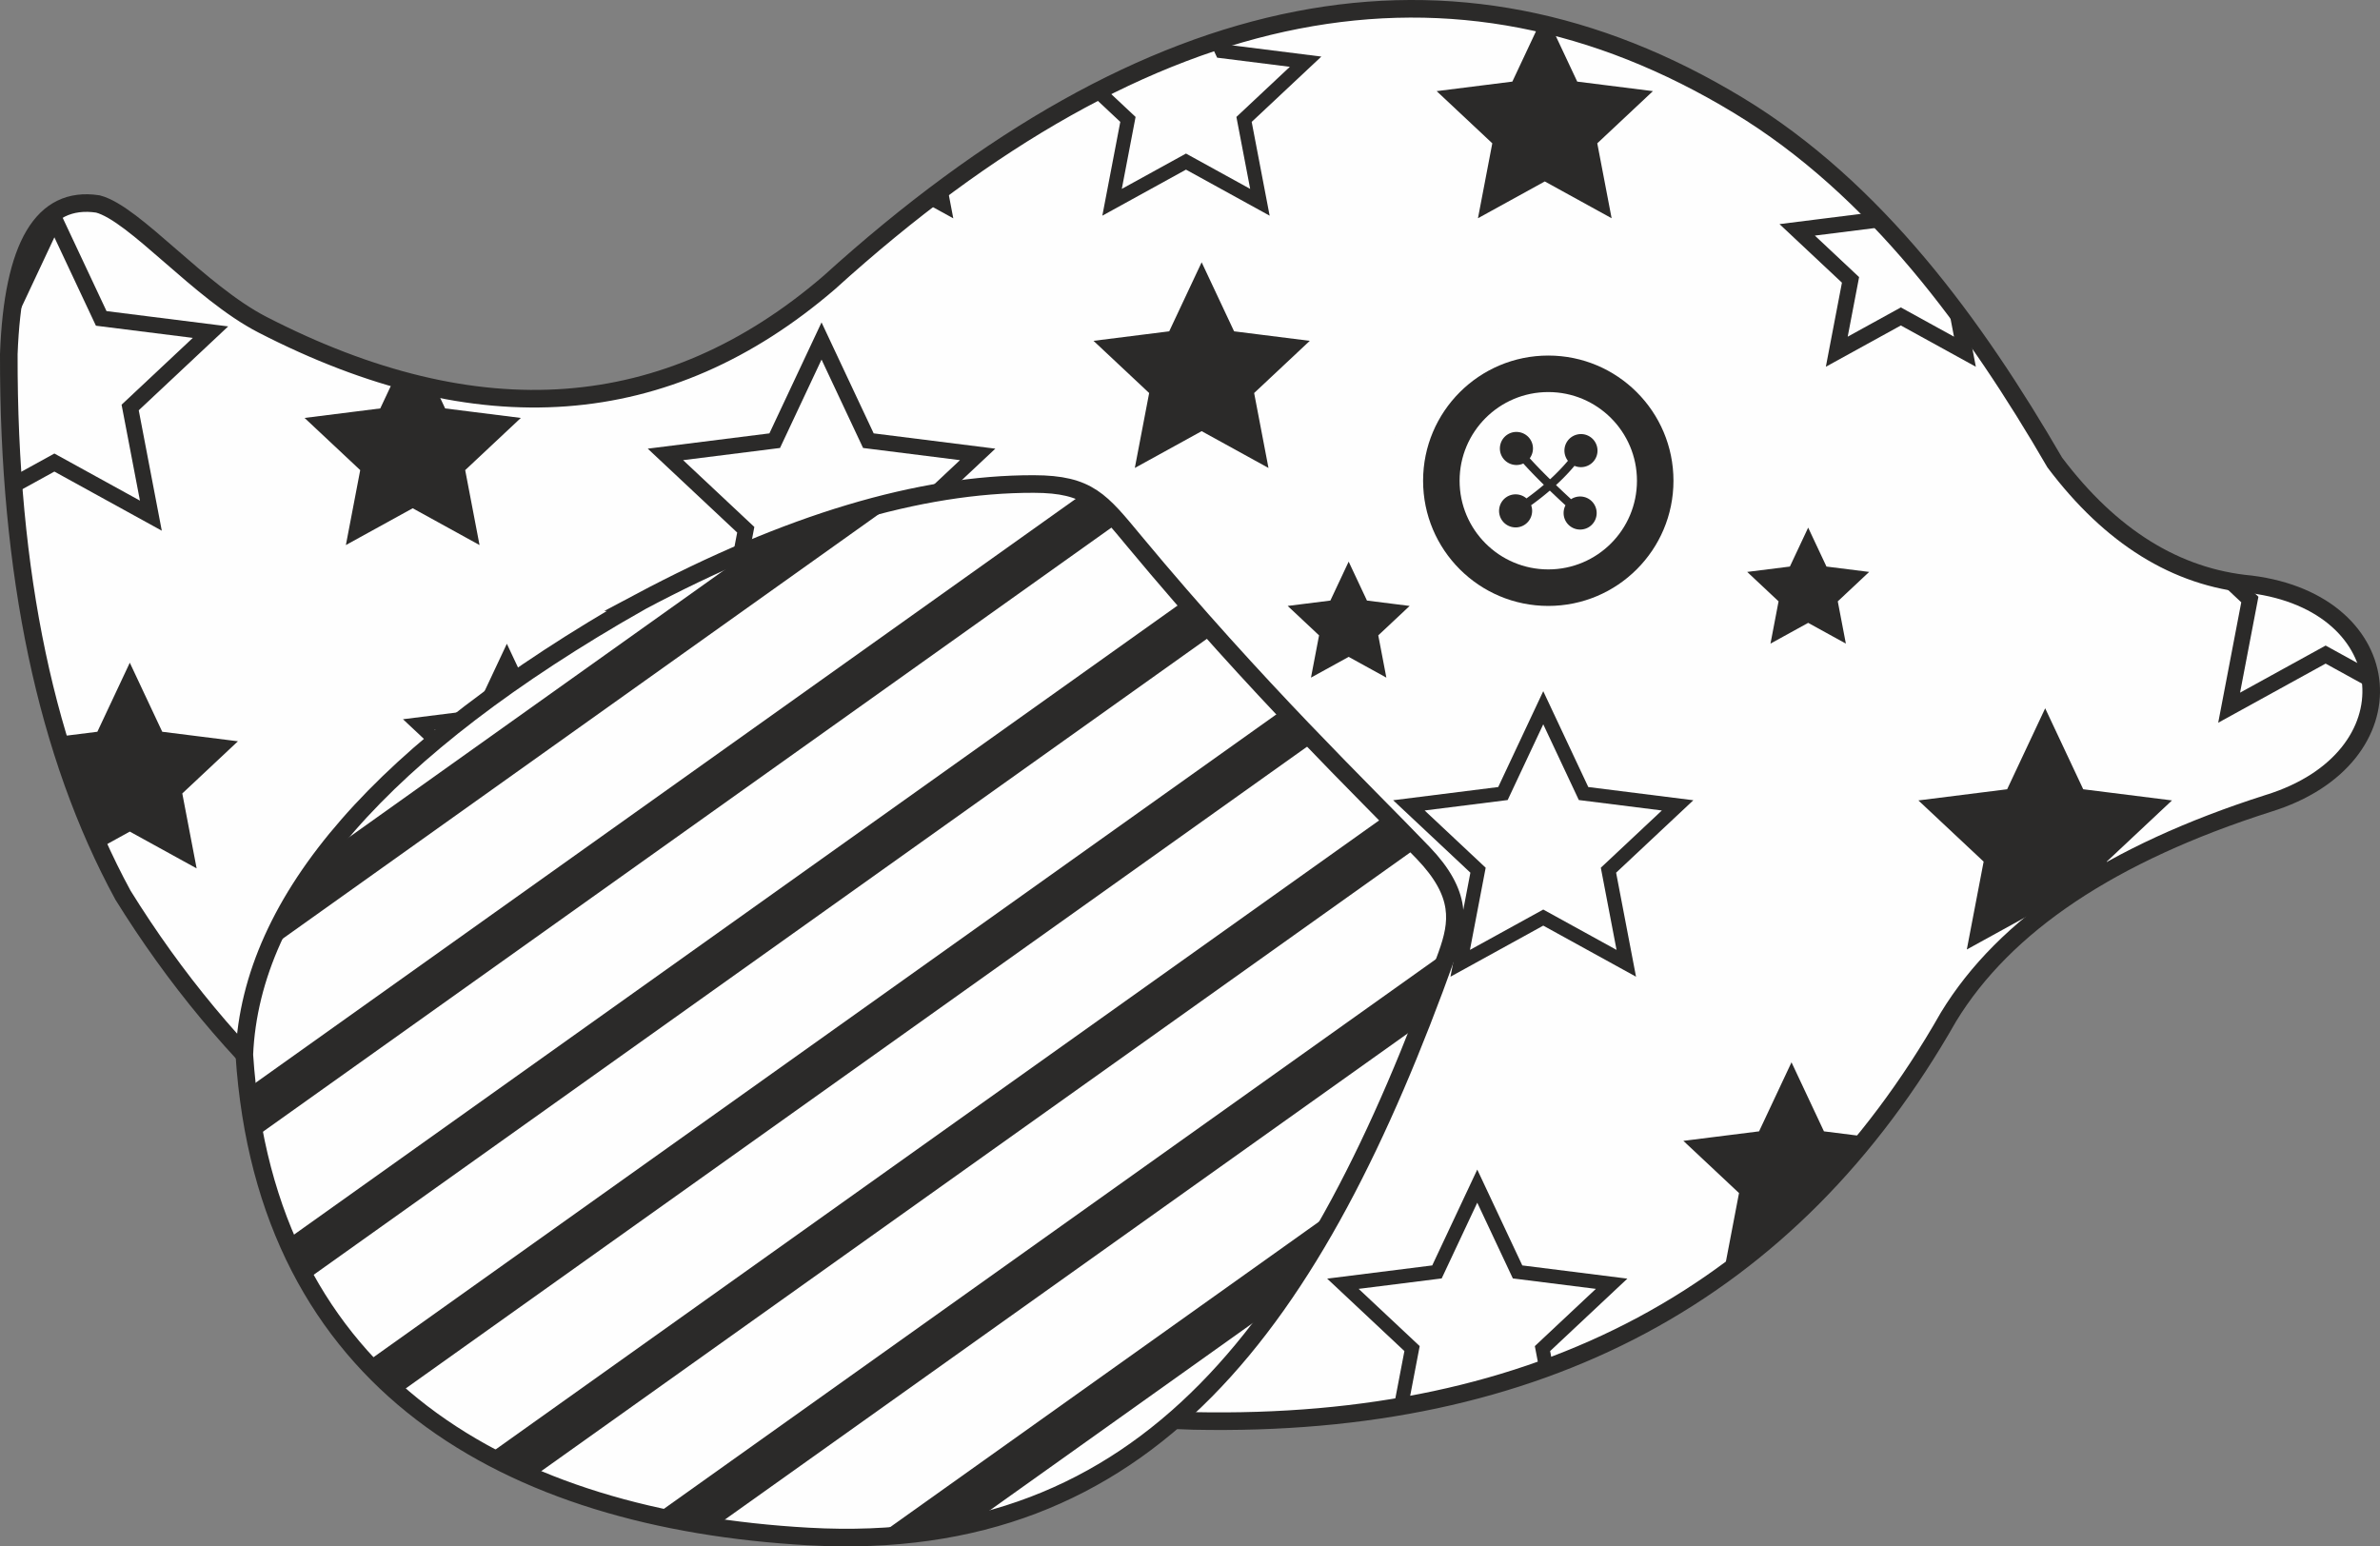 <?xml version="1.0" encoding="UTF-8"?> <svg xmlns="http://www.w3.org/2000/svg" xmlns:xlink="http://www.w3.org/1999/xlink" xmlns:xodm="http://www.corel.com/coreldraw/odm/2003" xml:space="preserve" width="119.258mm" height="77.487mm" version="1.1" style="shape-rendering:geometricPrecision; text-rendering:geometricPrecision; image-rendering:optimizeQuality; fill-rule:evenodd; clip-rule:evenodd" viewBox="0 0 11273.5 7324.88"><rect x="0" y="0" width="11273.5" height="7324.88" fill="#808080" stroke="none"/> <defs> <style type="text/css"> .str25 {stroke:#2B2A29;stroke-width:83.37;stroke-miterlimit:22.926} .str9 {stroke:#2B2A29;stroke-width:66.7;stroke-miterlimit:22.926} .str11 {stroke:#2B2A29;stroke-width:66.7;stroke-miterlimit:22.926} .str16 {stroke:#2B2A29;stroke-width:66.7;stroke-miterlimit:22.926} .str10 {stroke:#2B2A29;stroke-width:66.7;stroke-miterlimit:22.926} .str13 {stroke:#2B2A29;stroke-width:66.7;stroke-miterlimit:22.926} .str4 {stroke:#2B2A29;stroke-width:18.91;stroke-miterlimit:22.926} .str0 {stroke:#2B2A29;stroke-width:18.91;stroke-miterlimit:22.926} .str14 {stroke:#2B2A29;stroke-width:18.91;stroke-miterlimit:22.926} .str1 {stroke:#2B2A29;stroke-width:18.91;stroke-miterlimit:22.926} .str20 {stroke:#2B2A29;stroke-width:18.91;stroke-miterlimit:22.926} .str15 {stroke:#2B2A29;stroke-width:18.91;stroke-miterlimit:22.926} .str8 {stroke:#2B2A29;stroke-width:18.91;stroke-miterlimit:22.926} .str18 {stroke:#2B2A29;stroke-width:18.91;stroke-miterlimit:22.926} .str17 {stroke:#2B2A29;stroke-width:18.91;stroke-miterlimit:22.926} .str23 {stroke:#2B2A29;stroke-width:18.91;stroke-miterlimit:22.926} .str22 {stroke:#2B2A29;stroke-width:18.91;stroke-miterlimit:22.926} .str12 {stroke:#2B2A29;stroke-width:18.91;stroke-miterlimit:22.926} .str5 {stroke:#2B2A29;stroke-width:18.91;stroke-miterlimit:22.926} .str3 {stroke:#2B2A29;stroke-width:74.88;stroke-miterlimit:22.926} .str21 {stroke:#2B2A29;stroke-width:74.88;stroke-miterlimit:22.926} .str7 {stroke:#2B2A29;stroke-width:74.88;stroke-miterlimit:22.926} .str24 {stroke:#2B2A29;stroke-width:74.88;stroke-miterlimit:22.926} .str6 {stroke:#2B2A29;stroke-width:74.88;stroke-miterlimit:22.926} .str19 {stroke:#2B2A29;stroke-width:74.88;stroke-miterlimit:22.926} .str2 {stroke:#2B2A29;stroke-width:74.88;stroke-miterlimit:22.926} .fil2 {fill:none} .fil0 {fill:#FEFEFE} .fil3 {fill:#2B2A29} .fil1 {fill:#2B2A29} .fil4 {fill:#2B2A29;fill-rule:nonzero} </style> <clipPath id="id0"> <path d="M463.87 966.2c174,45.59 481.55,418.45 778.91,571.59 1022.54,526.7 1917.28,460.5 2684.2,-198.63 1521.11,-1378.64 2956.9,-1658.64 4307.31,-840.01 651.15,394.69 1121.2,1041.43 1498.81,1691.99 265.42,351.92 575.05,544.17 928.9,576.77 713.33,90.23 774.97,823.58 82.99,1037.41 -743.75,237.16 -1248.89,574.41 -1515.39,1011.77 -744.71,1309.8 -1936.74,1947.72 -3576.1,1913.74 -2399.48,-78.36 -4089.8,-908.52 -5070.95,-2490.52 -362.86,-667.26 -543.16,-1521.47 -540.88,-2562.63 18.95,-514.38 159.68,-751.53 422.19,-711.47z"></path> </clipPath> <clipPath id="id1"> <path d="M3029 2852.72c703.86,-374.49 1326.55,-561.15 1868.05,-560.02 260.39,0.53 317.94,80.86 478.23,273.65 583.48,701.83 1079.62,1175.27 1365.44,1473.25 187.48,195.46 167.77,330.64 112.75,483.94 -623.86,1738.01 -1413.28,2844.4 -3023.28,2754.74 -1421.76,-79.17 -2570.9,-720.41 -2672.87,-2282.41 31.54,-735.88 655.43,-1450.26 1871.68,-2143.15z"></path> </clipPath> </defs> <g id="Слой_x0020_1">  <g id="_1976147217760"> <path class="fil0" d="M463.87 966.2c174,45.59 481.55,418.45 778.91,571.59 1022.54,526.7 1917.28,460.5 2684.2,-198.63 1521.11,-1378.64 2956.9,-1658.64 4307.31,-840.01 651.15,394.69 1121.2,1041.43 1498.81,1691.99 265.42,351.92 575.05,544.17 928.9,576.77 713.33,90.23 774.97,823.58 82.99,1037.41 -743.75,237.16 -1248.89,574.41 -1515.39,1011.77 -744.71,1309.8 -1936.74,1947.72 -3576.1,1913.74 -2399.48,-78.36 -4089.8,-908.52 -5070.95,-2490.52 -362.86,-667.26 -543.16,-1521.47 -540.88,-2562.63 18.95,-514.38 159.68,-751.53 422.19,-711.47z"></path> <g style="clip-path:url(#id0)"> <g> <polygon id="_1" class="fil1 str0" points="5691.93,1264.63 5839.25,1578.18 6182.98,1621.39 5930.29,1858.4 5995.41,2198.66 5691.93,2031.58 5388.45,2198.66 5453.57,1858.4 5200.88,1621.39 5544.61,1578.18 "></polygon> <polygon class="fil1 str1" points="1954.89,1629.83 2102.2,1943.39 2445.92,1986.6 2193.24,2223.6 2258.36,2563.87 1954.89,2396.79 1651.4,2563.87 1716.53,2223.6 1463.84,1986.6 1807.57,1943.39 "></polygon> <polygon class="fil0 str2" points="4132.29,3487.75 4354.15,3959.95 4871.78,4025.01 4491.24,4381.92 4589.32,4894.32 4132.29,4642.72 3675.28,4894.32 3773.35,4381.92 3392.82,4025.01 3910.45,3959.95 "></polygon> <polygon class="fil0 str3" points="9003.84,732.01 9151.17,1045.57 9494.89,1088.78 9242.2,1325.78 9307.33,1666.04 9003.84,1498.97 8700.36,1666.04 8765.49,1325.78 8512.81,1088.78 8856.53,1045.57 "></polygon> <polygon class="fil1 str4" points="7317.3,81.76 7464.62,395.32 7808.35,438.53 7555.66,675.52 7620.78,1015.78 7317.3,848.71 7013.82,1015.78 7078.94,675.52 6826.25,438.53 7169.99,395.32 "></polygon> <polygon class="fil1 str5" points="9687.57,3377.38 9861.42,3747.41 10267.05,3798.39 9968.86,4078.08 10045.71,4479.62 9687.57,4282.45 9329.43,4479.62 9406.29,4078.08 9108.09,3798.39 9513.72,3747.41 "></polygon> <polygon class="fil0 str6" points="11015.94,1945.68 11237.78,2417.88 11755.41,2482.94 11374.88,2839.85 11472.95,3352.26 11015.94,3100.65 10558.91,3352.26 10656.99,2839.85 10276.47,2482.94 10794.09,2417.88 "></polygon> <polygon class="fil0 str7" points="257.59,1036.09 479.45,1508.29 997.07,1573.35 616.55,1930.26 714.62,2442.66 257.59,2191.06 -199.42,2442.66 -101.36,1930.26 -481.88,1573.35 35.75,1508.29 "></polygon> <polygon class="fil1 str8" points="614.84,3161.46 762.16,3475.03 1105.89,3518.23 853.2,3755.23 918.33,4095.49 614.84,3928.41 311.36,4095.49 376.49,3755.23 123.8,3518.23 467.53,3475.03 "></polygon> <polygon class="fil0 str9" points="2400.83,3127.88 2526.07,3394.45 2818.29,3431.18 2603.47,3632.66 2658.83,3921.94 2400.83,3779.9 2142.83,3921.94 2198.2,3632.66 1983.38,3431.18 2275.59,3394.45 "></polygon> <polygon class="fil0 str10" points="7310.02,3352.52 7500.95,3758.91 7946.44,3814.91 7618.94,4122.08 7703.34,4563.07 7310.02,4346.53 6916.69,4563.07 7001.1,4122.08 6673.61,3814.91 7119.09,3758.91 "></polygon> <polygon class="fil0 str11" points="5617.75,-119.39 5787.72,242.37 6184.29,292.22 5892.76,565.66 5967.89,958.22 5617.75,765.46 5267.62,958.22 5342.75,565.66 5051.22,292.22 5447.79,242.37 "></polygon> <polygon class="fil1 str12" points="7418.6,-805.46 7498.91,-634.52 7686.3,-610.96 7548.54,-481.75 7584.05,-296.26 7418.6,-387.35 7253.15,-296.26 7288.66,-481.75 7150.9,-610.96 7338.29,-634.52 "></polygon> <polygon class="fil0 str13" points="8978.88,-830.75 9186.94,-387.9 9672.39,-326.89 9315.52,7.84 9407.5,488.4 8978.88,252.42 8550.26,488.4 8642.24,7.84 8285.37,-326.89 8770.82,-387.9 "></polygon> <polygon class="fil1 str14" points="10315.93,990.14 10463.25,1303.69 10806.98,1346.9 10554.29,1583.9 10619.41,1924.16 10315.93,1757.09 10012.45,1924.16 10077.57,1583.9 9824.89,1346.9 10168.62,1303.69 "></polygon> <polygon class="fil1 str15" points="8485.95,5054.29 8633.27,5367.84 8977,5411.05 8724.31,5648.06 8789.43,5988.32 8485.95,5821.24 8182.47,5988.32 8247.59,5648.06 7994.9,5411.05 8338.63,5367.84 "></polygon> <polygon class="fil0 str16" points="6997.46,5618.61 7188.39,6025 7633.87,6081 7306.38,6388.15 7390.78,6829.15 6997.46,6612.61 6604.14,6829.15 6688.53,6388.15 6361.04,6081 6806.53,6025 "></polygon> <polygon class="fil1 str17" points="4045.41,-390.34 4267.26,81.84 4784.88,146.92 4404.36,503.82 4502.43,1016.23 4045.41,764.62 3588.39,1016.23 3686.46,503.82 3305.94,146.92 3823.56,81.84 "></polygon> <polygon class="fil1 str18" points="1588.03,4261.44 1898.65,4922.58 2623.39,5013.68 2090.6,5513.39 2227.92,6230.83 1588.03,5878.54 948.14,6230.83 1085.45,5513.39 552.67,5013.68 1277.42,4922.58 "></polygon> <polygon class="fil0 str19" points="4100.16,5172.62 4322.02,5644.82 4839.64,5709.88 4459.11,6066.79 4557.19,6579.19 4100.16,6327.59 3643.15,6579.19 3741.22,6066.79 3360.69,5709.88 3878.32,5644.82 "></polygon> <polygon class="fil1 str20" points="5545.63,6471.5 5692.95,6785.06 6036.67,6828.27 5783.98,7065.26 5849.11,7405.54 5545.63,7238.45 5242.15,7405.54 5307.27,7065.26 5054.59,6828.27 5398.31,6785.06 "></polygon> <polygon class="fil0 str21" points="2129.45,6670.53 2276.77,6984.08 2620.5,7027.29 2367.81,7264.29 2432.93,7604.55 2129.45,7437.47 1825.97,7604.55 1891.1,7264.29 1638.41,7027.29 1982.14,6984.08 "></polygon> <polygon class="fil1 str22" points="8564.89,2521.53 8645.21,2692.47 8832.59,2716.02 8694.83,2845.23 8730.34,3030.72 8564.89,2939.64 8399.45,3030.72 8434.94,2845.23 8297.19,2716.02 8484.58,2692.47 "></polygon> <polygon class="fil1 str23" points="6388.31,2682.63 6468.63,2853.57 6656.02,2877.13 6518.26,3006.34 6553.76,3191.83 6388.31,3100.74 6222.87,3191.83 6258.36,3006.34 6120.61,2877.13 6308,2853.57 "></polygon> <polygon class="fil0 str24" points="3891.45,1615.23 4113.3,2087.43 4630.92,2152.49 4250.4,2509.4 4348.48,3021.8 3891.45,2770.2 3434.43,3021.8 3532.5,2509.4 3151.98,2152.49 3669.61,2087.43 "></polygon> </g> </g> <path class="fil2 str25" d="M463.87 966.2c174,45.59 481.55,418.45 778.91,571.59 1022.54,526.7 1917.28,460.5 2684.2,-198.63 1521.11,-1378.64 2956.9,-1658.64 4307.31,-840.01 651.15,394.69 1121.2,1041.43 1498.81,1691.99 265.42,351.92 575.05,544.17 928.9,576.77 713.33,90.23 774.97,823.58 82.99,1037.41 -743.75,237.16 -1248.89,574.41 -1515.39,1011.77 -744.71,1309.8 -1936.74,1947.72 -3576.1,1913.74 -2399.48,-78.36 -4089.8,-908.52 -5070.95,-2490.52 -362.86,-667.26 -543.16,-1521.47 -540.88,-2562.63 18.95,-514.38 159.68,-751.53 422.19,-711.47z"></path> <path class="fil0" d="M3029 2852.72c703.86,-374.49 1326.55,-561.15 1868.05,-560.02 260.39,0.53 317.94,80.86 478.23,273.65 583.48,701.83 1079.62,1175.27 1365.44,1473.25 187.48,195.46 167.77,330.64 112.75,483.94 -623.86,1738.01 -1413.28,2844.4 -3023.28,2754.74 -1421.76,-79.17 -2570.9,-720.41 -2672.87,-2282.41 31.54,-735.88 655.43,-1450.26 1871.68,-2143.15z"></path> <g style="clip-path:url(#id1)"> <g> <rect class="fil1" transform="matrix(0.58 0.815 -2.217 1.579 6218.6 714.563)" width="208.99" height="3065.09"></rect> <g> <path class="fil3" d="M6619.64 1277.82c40.41,56.75 80.81,113.49 121.22,170.24 -2265.08,1612.75 -4530.15,3225.51 -6795.23,4838.27 -40.4,-56.75 -80.8,-113.49 -121.22,-170.24 2265.08,-1612.76 4530.15,-3225.52 6795.23,-4838.27z"></path> <path class="fil3" d="M7020.67 1841.07c40.41,56.75 80.81,113.49 121.22,170.24 -2265.08,1612.76 -4530.15,3225.52 -6795.23,4838.28 -40.4,-56.76 -80.8,-113.5 -121.22,-170.25 2265.08,-1612.76 4530.15,-3225.52 6795.23,-4838.27z"></path> <path class="fil3" d="M7421.73 2404.33c40.41,56.75 80.81,113.49 121.22,170.24 -2265.08,1612.75 -4530.15,3225.51 -6795.23,4838.27 -40.4,-56.75 -80.8,-113.49 -121.22,-170.24 2265.08,-1612.76 4530.15,-3225.52 6795.23,-4838.27z"></path> <path class="fil3" d="M7822.77 2967.58c40.41,56.75 80.81,113.49 121.22,170.24 -2265.08,1612.75 -4530.15,3225.51 -6795.23,4838.27 -40.4,-56.75 -80.8,-113.49 -121.22,-170.24 2265.08,-1612.76 4530.15,-3225.52 6795.23,-4838.27z"></path> <path class="fil3" d="M8223.81 3530.84c40.41,56.75 80.81,113.49 121.22,170.24 -2265.08,1612.75 -4530.15,3225.51 -6795.23,4838.27 -40.4,-56.75 -80.8,-113.49 -121.22,-170.24 2265.08,-1612.76 4530.15,-3225.52 6795.23,-4838.27z"></path> </g> <rect class="fil1" transform="matrix(0.58 0.815 -2.217 1.579 8624.85 4094.08)" width="208.99" height="3065.09"></rect> </g> </g> <path class="fil2 str25" d="M3029 2852.72c703.86,-374.49 1326.55,-561.15 1868.05,-560.02 260.39,0.53 317.94,80.86 478.23,273.65 583.48,701.83 1079.62,1175.27 1365.44,1473.25 187.48,195.46 167.77,330.64 112.75,483.94 -623.86,1738.01 -1413.28,2844.4 -3023.28,2754.74 -1421.76,-79.17 -2570.9,-720.41 -2672.87,-2282.41 31.54,-735.88 655.43,-1450.26 1871.68,-2143.15z"></path> <g> <circle class="fil0" cx="7333.84" cy="2277.22" r="756.24"></circle> <path class="fil1" d="M7333.84 1684.24c-327.5,0 -592.99,265.49 -592.99,592.99 0,327.5 265.49,592.99 592.99,592.99 327.5,0 592.99,-265.49 592.99,-592.99 0,-327.5 -265.49,-592.99 -592.99,-592.99zm0 172.91c-232.01,0 -420.07,188.07 -420.07,420.07 0,232.01 188.07,420.07 420.07,420.07 232.01,0 420.07,-188.07 420.07,-420.07 0,-232.01 -188.07,-420.07 -420.07,-420.07z"></path> <g> <path class="fil4" d="M7553.04 2179.21l-2.37 3.24 -2.51 3.08 -2.64 2.93 -2.77 2.77 -2.87 2.61 -2.99 2.45 -3.09 2.28 -3.19 2.12 -3.27 1.96 -3.36 1.79 -3.42 1.62 -3.5 1.45 -3.55 1.29 -3.6 1.11 -3.65 0.93 -3.69 0.76 -3.72 0.59 -3.74 0.41 -3.77 0.22 -3.77 0.05 -3.78 -0.13 -3.77 -0.32 -3.77 -0.5 -3.75 -0.68 -3.72 -0.88 -3.7 -1.06 -3.66 -1.25 -3.61 -1.44 -3.56 -1.63 -3.5 -1.82 -3.44 -2.02 -3.37 -2.21 0 0 -3.25 -2.37 -3.08 -2.52 -2.94 -2.65 -2.77 -2.76 -2.61 -2.88 -2.45 -3 -2.28 -3.09 -2.13 -3.19 -1.95 -3.27 -1.79 -3.36 -1.62 -3.43 -1.45 -3.5 -1.28 -3.55 -1.11 -3.6 -0.93 -3.65 -0.76 -3.7 -0.58 -3.72 -0.41 -3.74 -0.22 -3.76 -0.05 -3.77 0.14 -3.78 0.31 -3.77 0.51 -3.77 0.68 -3.74 0.88 -3.72 1.06 -3.7 1.25 -3.65 1.44 -3.61 1.63 -3.55 1.82 -3.51 2.01 -3.43 2.21 -3.36 0 0 2.37 -3.24 2.51 -3.08 2.64 -2.93 2.77 -2.77 2.87 -2.61 2.99 -2.45 3.09 -2.28 3.19 -2.12 3.27 -1.96 3.36 -1.79 3.42 -1.62 3.5 -1.45 3.55 -1.29 3.6 -1.11 3.65 -0.93 3.69 -0.76 3.72 -0.59 3.74 -0.41 3.77 -0.22 3.77 -0.05 3.78 0.13 3.77 0.32 3.77 0.5 3.75 0.68 3.72 0.88 3.7 1.06 3.66 1.25 3.61 1.44 3.56 1.63 3.5 1.82 3.44 2.02 3.37 2.21 0 0 3.25 2.37 3.08 2.52 2.94 2.65 2.77 2.76 2.61 2.88 2.45 3 2.28 3.09 2.13 3.19 1.95 3.27 1.79 3.36 1.62 3.43 1.45 3.5 1.28 3.55 1.11 3.6 0.93 3.65 0.76 3.7 0.58 3.72 0.41 3.74 0.22 3.76 0.05 3.77 -0.14 3.78 -0.31 3.77 -0.51 3.77 -0.68 3.74 -0.88 3.72 -1.06 3.7 -1.25 3.65 -1.44 3.61 -1.63 3.55 -1.82 3.51 -2.01 3.43 -2.21 3.36 0 0zm-363.32 257.18l-21.36 -32.86 12.44 -8.18 12.25 -8.21 12.07 -8.23 11.86 -8.28 11.68 -8.34 11.49 -8.36 11.3 -8.39 11.11 -8.45 10.93 -8.47 10.73 -8.52 10.55 -8.55 10.35 -8.58 10.16 -8.64 9.98 -8.67 9.78 -8.7 9.59 -8.74 9.41 -8.78 9.22 -8.81 9.03 -8.86 8.84 -8.9 8.66 -8.92 8.46 -8.96 8.27 -9.01 8.08 -9.04 7.91 -9.07 7.7 -9.11 7.52 -9.15 7.33 -9.19 7.16 -9.22 6.95 -9.25 6.78 -9.3 6.59 -9.33 32.2 22.37 -6.93 9.82 -7.12 9.76 -7.31 9.73 -7.5 9.67 -7.69 9.62 -7.88 9.59 -8.06 9.53 -8.25 9.49 -8.44 9.43 -8.63 9.39 -8.82 9.34 -9 9.3 -9.2 9.24 -9.37 9.2 -9.58 9.15 -9.75 9.1 -9.95 9.07 -10.12 9.02 -10.32 8.95 -10.5 8.92 -10.69 8.87 -10.87 8.82 -11.07 8.78 -11.25 8.73 -11.43 8.68 -11.64 8.66 -11.82 8.58 -11.99 8.55 -12.18 8.51 -12.37 8.46 -12.55 8.4 -12.74 8.37zm32.04 49.29l0 0 -3.42 2.11 -3.49 1.91 -3.55 1.71 -3.6 1.51 -3.66 1.33 -3.69 1.13 -3.72 0.95 -3.74 0.76 -3.77 0.58 -3.77 0.39 -3.78 0.2 -3.78 0.03 -3.77 -0.16 -3.75 -0.34 -3.73 -0.51 -3.71 -0.7 -3.66 -0.86 -3.62 -1.05 -3.57 -1.21 -3.52 -1.38 -3.44 -1.55 -3.38 -1.72 -3.29 -1.89 -3.21 -2.05 -3.12 -2.21 -3.02 -2.38 -2.91 -2.53 -2.8 -2.7 -2.68 -2.85 -2.55 -3.02 -2.42 -3.17 -2.28 -3.32 0 0 -2.11 -3.43 -1.91 -3.5 -1.72 -3.55 -1.52 -3.61 -1.32 -3.65 -1.13 -3.7 -0.95 -3.72 -0.76 -3.75 -0.58 -3.76 -0.39 -3.78 -0.2 -3.79 -0.02 -3.78 0.16 -3.77 0.34 -3.75 0.52 -3.73 0.7 -3.7 0.87 -3.67 1.04 -3.62 1.22 -3.56 1.38 -3.51 1.55 -3.45 1.73 -3.37 1.88 -3.29 2.05 -3.21 2.22 -3.12 2.37 -3.02 2.53 -2.91 2.69 -2.8 2.85 -2.68 3.01 -2.55 3.16 -2.42 3.32 -2.27 0 0 3.42 -2.11 3.49 -1.91 3.55 -1.71 3.6 -1.51 3.66 -1.33 3.69 -1.13 3.72 -0.95 3.74 -0.76 3.77 -0.58 3.77 -0.39 3.78 -0.2 3.78 -0.03 3.77 0.16 3.75 0.34 3.73 0.51 3.71 0.7 3.66 0.86 3.62 1.05 3.57 1.21 3.52 1.38 3.44 1.55 3.38 1.72 3.29 1.89 3.21 2.05 3.12 2.21 3.02 2.38 2.91 2.53 2.8 2.7 2.68 2.85 2.55 3.02 2.42 3.17 2.28 3.32 0 0 2.11 3.43 1.91 3.5 1.72 3.55 1.52 3.61 1.32 3.65 1.13 3.7 0.95 3.72 0.76 3.75 0.58 3.76 0.39 3.78 0.2 3.79 0.02 3.78 -0.16 3.77 -0.34 3.75 -0.52 3.73 -0.7 3.7 -0.87 3.67 -1.04 3.62 -1.22 3.56 -1.38 3.51 -1.55 3.45 -1.73 3.37 -1.88 3.29 -2.05 3.21 -2.22 3.12 -2.37 3.02 -2.53 2.91 -2.69 2.8 -2.85 2.68 -3.01 2.55 -3.16 2.42 -3.32 2.27z"></path> </g> <g> <path class="fil4" d="M7432.38 2488.48l-2.92 -2.76 -2.75 -2.88 -2.57 -2.98 -2.41 -3.09 -2.23 -3.19 -2.05 -3.26 -1.88 -3.36 -1.71 -3.42 -1.53 -3.49 -1.35 -3.54 -1.18 -3.6 -1 -3.65 -0.82 -3.68 -0.65 -3.72 -0.47 -3.74 -0.29 -3.75 -0.11 -3.76 0.07 -3.77 0.24 -3.76 0.43 -3.75 0.6 -3.73 0.78 -3.71 0.96 -3.68 1.15 -3.64 1.32 -3.58 1.51 -3.54 1.69 -3.48 1.88 -3.4 2.06 -3.34 2.24 -3.24 2.43 -3.17 2.61 -3.06 0 0 2.77 -2.92 2.88 -2.76 2.99 -2.58 3.09 -2.4 3.19 -2.23 3.27 -2.06 3.36 -1.88 3.42 -1.71 3.49 -1.52 3.55 -1.36 3.6 -1.17 3.65 -1 3.69 -0.83 3.72 -0.64 3.73 -0.47 3.75 -0.28 3.77 -0.11 3.76 0.07 3.76 0.25 3.75 0.43 3.73 0.6 3.71 0.78 3.68 0.97 3.63 1.14 3.58 1.33 3.54 1.5 3.47 1.7 3.4 1.87 3.33 2.06 3.24 2.24 3.16 2.42 3.06 2.61 0 0 2.92 2.76 2.75 2.88 2.57 2.98 2.41 3.09 2.23 3.19 2.05 3.26 1.88 3.36 1.71 3.42 1.53 3.49 1.35 3.54 1.18 3.6 1 3.65 0.82 3.68 0.65 3.72 0.47 3.74 0.29 3.75 0.11 3.76 -0.07 3.77 -0.24 3.76 -0.43 3.75 -0.6 3.73 -0.78 3.71 -0.96 3.68 -1.15 3.64 -1.32 3.58 -1.51 3.54 -1.69 3.48 -1.88 3.4 -2.06 3.34 -2.24 3.24 -2.43 3.17 -2.61 3.06 0 0 -2.77 2.92 -2.88 2.76 -2.99 2.58 -3.09 2.4 -3.19 2.23 -3.27 2.06 -3.36 1.88 -3.42 1.71 -3.49 1.52 -3.55 1.36 -3.6 1.17 -3.65 1 -3.69 0.83 -3.72 0.64 -3.73 0.47 -3.75 0.28 -3.77 0.11 -3.76 -0.07 -3.76 -0.25 -3.75 -0.43 -3.73 -0.6 -3.71 -0.78 -3.68 -0.97 -3.63 -1.14 -3.58 -1.33 -3.54 -1.5 -3.47 -1.7 -3.4 -1.87 -3.33 -2.06 -3.24 -2.24 -3.16 -2.42 -3.06 -2.61 0 0zm-265.57 -353l32.22 -22.35 3.9 5.49 4.37 5.86 4.81 6.24 5.25 6.56 5.66 6.89 6.08 7.19 6.47 7.52 6.86 7.78 7.23 8.06 7.59 8.34 7.97 8.58 8.3 8.84 8.64 9.07 8.97 9.31 9.28 9.52 9.59 9.74 9.89 9.94 10.18 10.12 10.46 10.31 10.74 10.48 11 10.67 11.24 10.81 11.49 10.96 11.73 11.12 11.94 11.25 12.17 11.37 12.37 11.49 12.57 11.6 12.76 11.69 12.93 11.79 13.12 11.87 13.26 11.95 -26.18 29.17 -13.36 -12.02 -13.2 -11.95 -13.03 -11.88 -12.84 -11.77 -12.67 -11.67 -12.47 -11.58 -12.26 -11.47 -12.05 -11.32 -11.83 -11.21 -11.6 -11.07 -11.35 -10.93 -11.1 -10.77 -10.85 -10.6 -10.59 -10.45 -10.31 -10.26 -10.02 -10.08 -9.75 -9.87 -9.43 -9.69 -9.12 -9.46 -8.81 -9.25 -8.49 -9.03 -8.16 -8.81 -7.82 -8.56 -7.46 -8.31 -7.11 -8.08 -6.75 -7.82 -6.36 -7.55 -6 -7.29 -5.61 -7.03 -5.23 -6.75 -4.82 -6.48 -4.43 -6.23zm-48.33 33.52l0 0 -2.2 -3.37 -2.01 -3.43 -1.82 -3.5 -1.63 -3.56 -1.44 -3.61 -1.25 -3.65 -1.06 -3.7 -0.87 -3.72 -0.68 -3.75 -0.5 -3.76 -0.32 -3.78 -0.13 -3.78 0.05 -3.77 0.23 -3.76 0.4 -3.75 0.59 -3.72 0.76 -3.7 0.94 -3.65 1.11 -3.61 1.28 -3.55 1.45 -3.49 1.62 -3.43 1.79 -3.36 1.96 -3.27 2.13 -3.19 2.29 -3.09 2.45 -3 2.61 -2.88 2.78 -2.76 2.93 -2.65 3.09 -2.51 3.25 -2.38 0 0 3.37 -2.21 3.44 -2.01 3.51 -1.82 3.56 -1.63 3.61 -1.44 3.66 -1.25 3.7 -1.06 3.73 -0.87 3.75 -0.68 3.76 -0.5 3.78 -0.31 3.78 -0.13 3.77 0.05 3.77 0.23 3.74 0.41 3.72 0.59 3.69 0.76 3.65 0.94 3.61 1.11 3.55 1.29 3.49 1.45 3.42 1.62 3.36 1.8 3.27 1.96 3.19 2.12 3.09 2.29 2.99 2.45 2.87 2.61 2.77 2.77 2.64 2.93 2.51 3.09 2.37 3.24 0 0 2.2 3.37 2.01 3.43 1.82 3.5 1.63 3.56 1.44 3.61 1.25 3.65 1.06 3.7 0.87 3.72 0.68 3.75 0.5 3.76 0.32 3.78 0.13 3.78 -0.05 3.77 -0.23 3.76 -0.4 3.75 -0.59 3.72 -0.76 3.7 -0.94 3.65 -1.11 3.61 -1.28 3.55 -1.45 3.49 -1.62 3.43 -1.79 3.36 -1.96 3.27 -2.13 3.19 -2.29 3.09 -2.45 3 -2.61 2.88 -2.78 2.76 -2.93 2.65 -3.09 2.51 -3.25 2.38 0 0 -3.37 2.21 -3.44 2.01 -3.51 1.82 -3.56 1.63 -3.61 1.44 -3.66 1.25 -3.7 1.06 -3.73 0.87 -3.75 0.68 -3.76 0.5 -3.78 0.31 -3.78 0.13 -3.77 -0.05 -3.77 -0.23 -3.74 -0.41 -3.72 -0.59 -3.69 -0.76 -3.65 -0.94 -3.61 -1.11 -3.55 -1.29 -3.49 -1.45 -3.42 -1.62 -3.36 -1.8 -3.27 -1.96 -3.19 -2.12 -3.09 -2.29 -2.99 -2.45 -2.87 -2.61 -2.77 -2.77 -2.64 -2.93 -2.51 -3.09 -2.37 -3.24z"></path> </g> </g> </g> </g> </svg> 